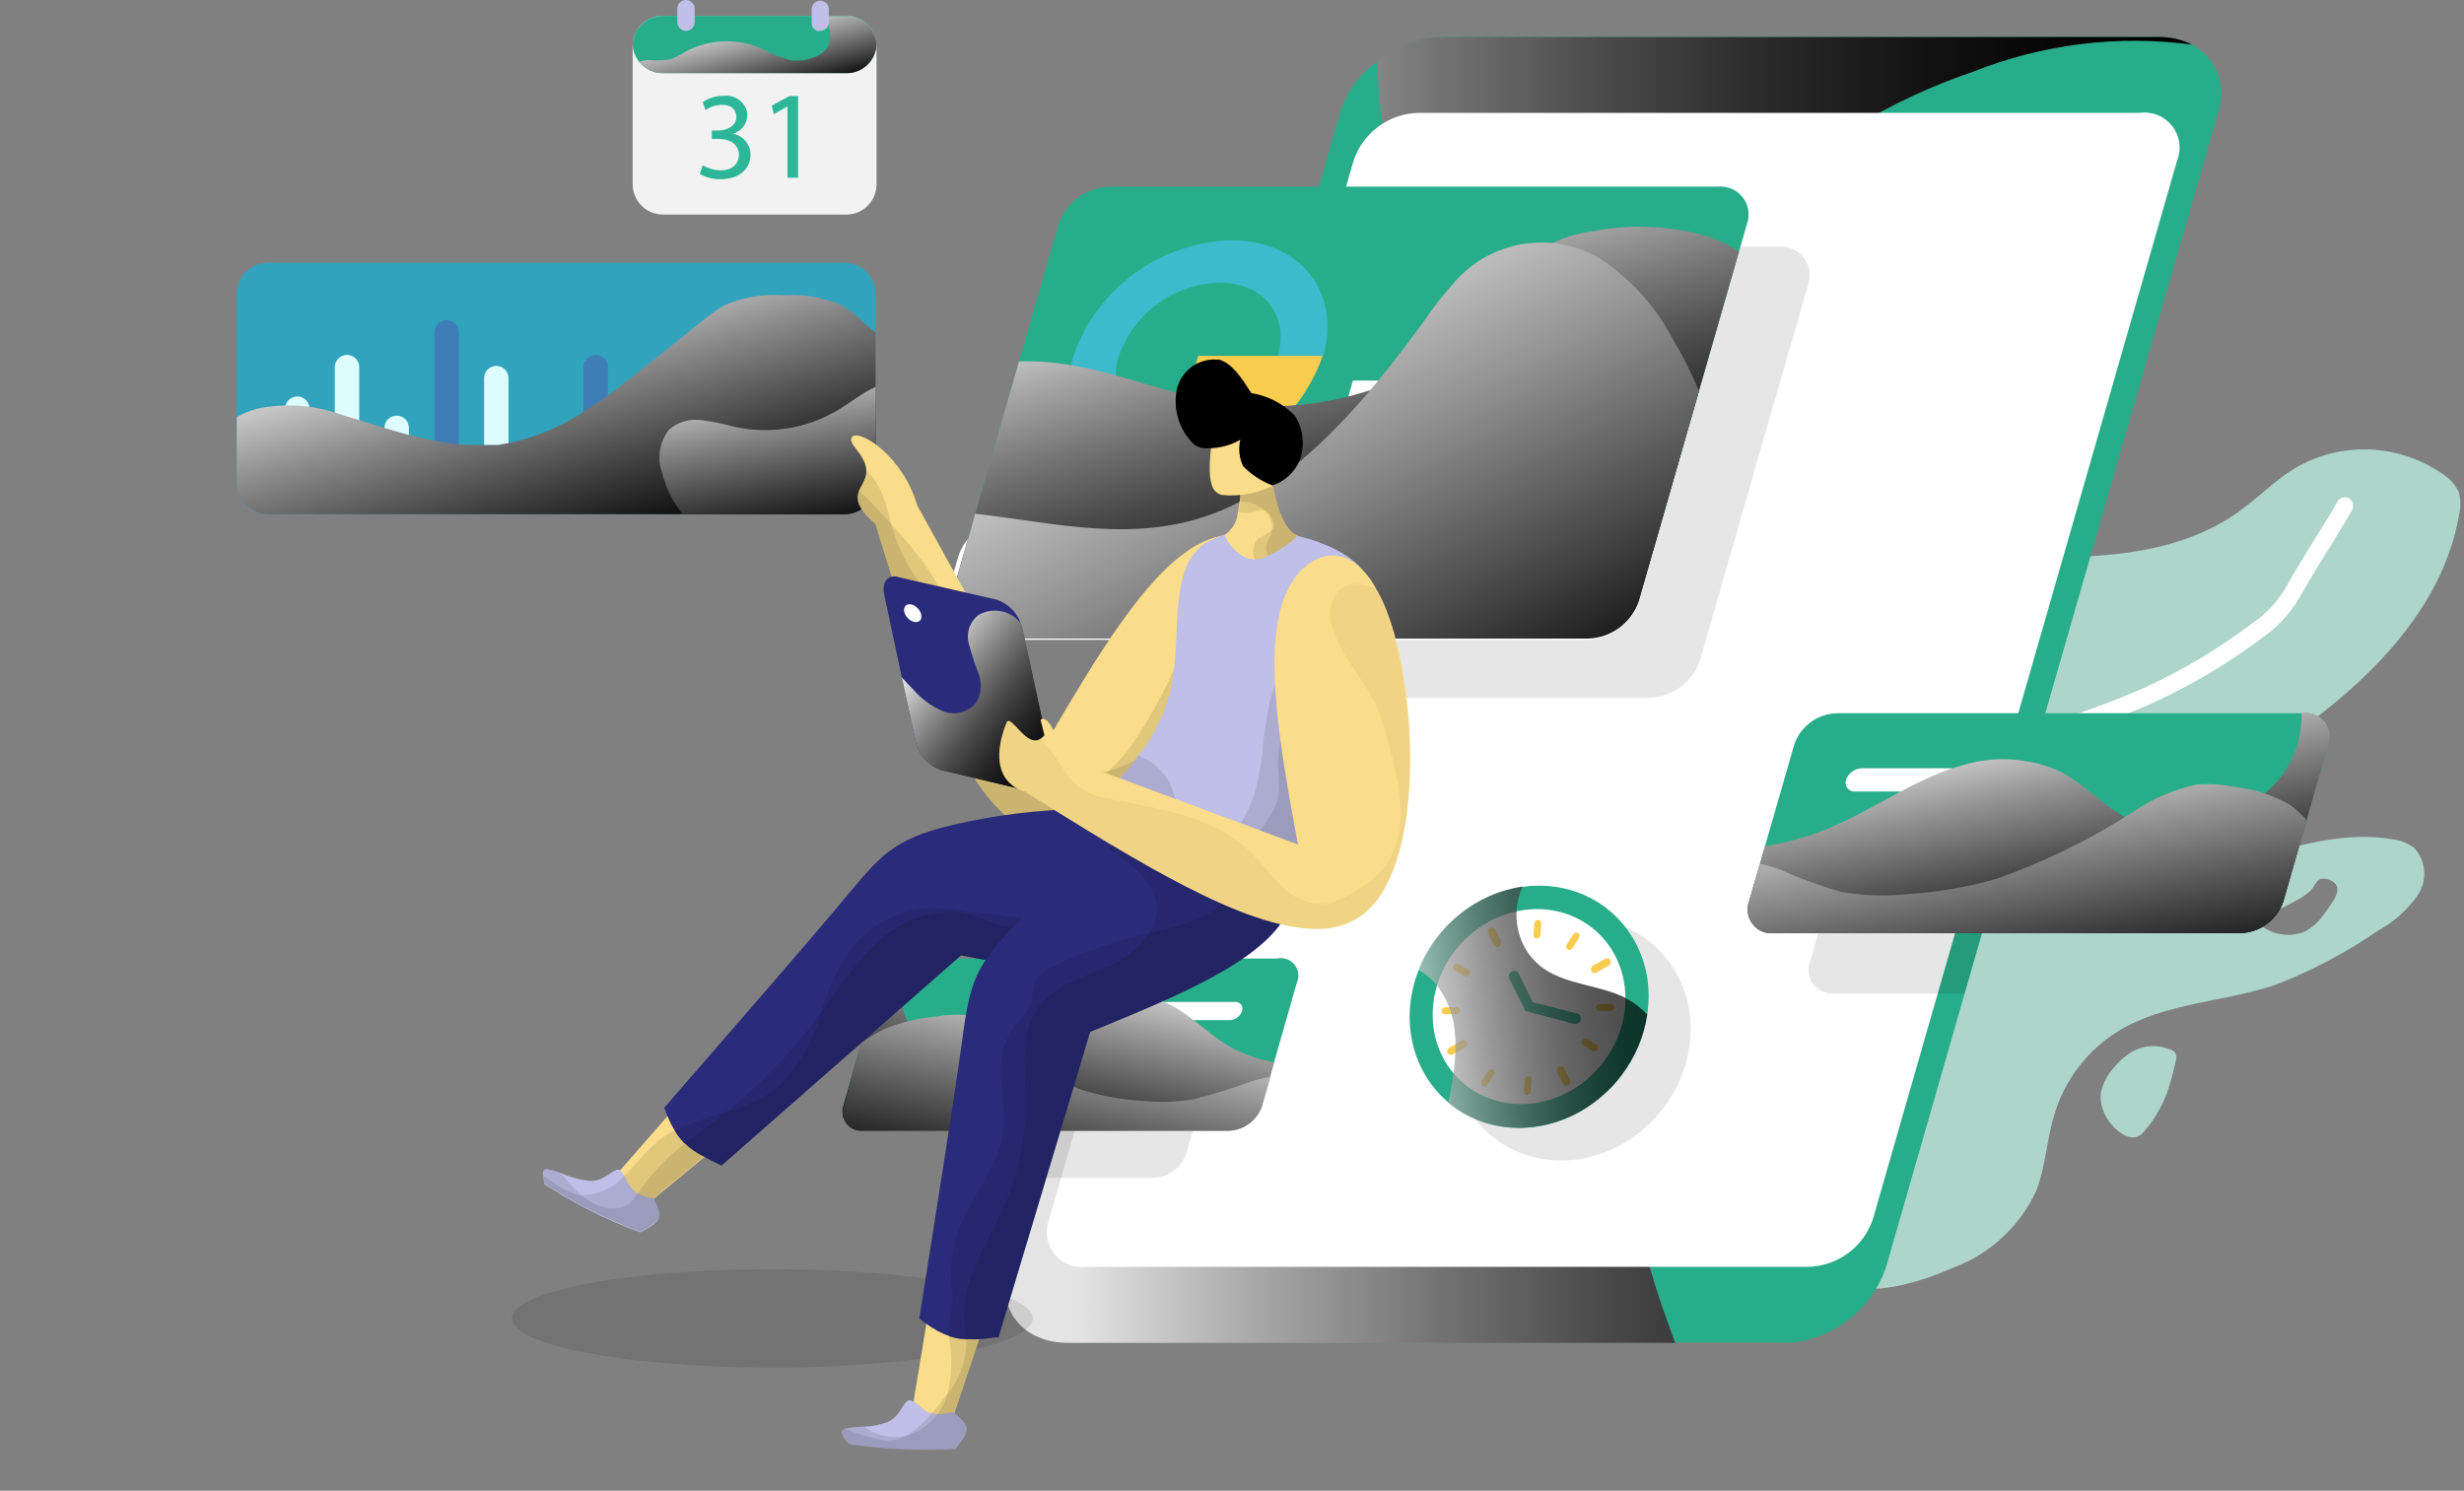 <svg width="666" height="403" viewBox="0 0 666 403" fill="none" xmlns="http://www.w3.org/2000/svg">
<rect x="0" y="0" width="666" height="403" fill="#808080" stroke="none"/>
<path d="M652.455 229.134C650.708 227.884 648.67 227.101 646.535 226.861C625.176 223.261 604.528 236.332 582.932 237.185C573.46 237.611 563.989 235.764 554.517 237.895C545.946 240.527 538.002 244.878 531.169 250.682C514.214 263.138 497.07 275.877 484.425 292.642C477.606 301.688 472.017 313.101 474.954 324.041C477.795 333.797 488.072 342.18 496.834 346.584C505.595 350.988 519.045 346.584 528.09 342.653C537.921 338.939 545.909 331.529 550.349 322.005C552.954 315.374 553.238 307.797 555.322 301.167C558.157 291.762 564.362 283.735 572.75 278.624C585.3 271.046 601.165 270.904 614.947 266.263C624.791 262.466 634.153 257.522 642.841 251.535C647.058 249.234 650.688 245.993 653.45 242.063C654.786 240.119 655.416 237.775 655.235 235.423C655.054 233.07 654.073 230.851 652.455 229.134ZM628.255 246.988C626.977 248.94 625.257 250.562 623.235 251.724C621.478 252.493 619.561 252.826 617.648 252.694C615.734 252.562 613.882 251.97 612.247 250.966C611.836 250.791 611.489 250.493 611.253 250.114C611.149 249.834 611.125 249.531 611.184 249.238C611.242 248.945 611.381 248.675 611.584 248.456C612.013 248.031 612.509 247.679 613.052 247.414L619.351 244.147C621.273 243.276 623.047 242.109 624.608 240.689C626.123 238.937 626.218 236.995 629.012 237.658C634.648 239.269 630.244 244.147 628.255 246.988Z" fill="#ADD5CA"/>
<path d="M505.311 336.449L526.859 296.668C538.225 275.735 549.828 254.424 566.736 237.706C583.643 220.988 604.907 209.764 623.945 195.604C642.983 181.443 660.554 162.737 664.626 139.389C665.148 137.338 665.148 135.189 664.626 133.137C663.631 130.949 661.975 129.127 659.891 127.928C654.115 123.98 647.339 121.751 640.348 121.5C633.356 121.248 626.437 122.984 620.393 126.507C614.947 129.822 610.448 134.463 605.286 138.205C588.568 150.234 566.451 151.181 545.85 150.376C525.249 149.571 503.938 147.487 484.615 154.78C466.612 162.164 451.961 175.922 443.46 193.425C435.078 210.858 430.909 230.016 431.289 249.356C430.853 271.565 436.033 293.524 446.349 313.196C453.128 325.637 462.612 336.4 474.102 344.69C478.174 347.579 487.694 355.109 493.045 354.73C498.397 354.351 502.28 341.99 505.311 336.449Z" fill="#ADD5CA"/>
<path d="M436.688 343.079C436.219 343.084 435.759 342.94 435.377 342.668C434.994 342.395 434.707 342.009 434.557 341.564C429.818 327.678 428.264 312.904 430.01 298.336C431.756 283.768 436.758 269.779 444.645 257.407C460.532 232.684 484.738 214.458 512.889 206.023C519.661 203.844 526.623 202.187 533.395 200.624L540.783 198.824C554.119 195.737 567.136 191.408 579.665 185.895C589.96 181.175 599.711 175.347 608.743 168.514C612.12 166.187 615.015 163.228 617.268 159.8C619.399 155.917 622.525 150.802 625.556 145.877C627.876 142.136 630.291 138.536 631.76 135.6C632.075 135.075 632.583 134.693 633.174 134.534C633.766 134.375 634.396 134.452 634.933 134.748C635.459 135.063 635.839 135.573 635.99 136.168C636.141 136.763 636.05 137.393 635.738 137.921C634.033 140.857 631.807 144.503 629.486 148.292C626.503 153.028 623.424 158.19 621.246 162.026C618.811 166.014 615.588 169.462 611.774 172.161C602.47 179.212 592.416 185.216 581.796 190.063C569.015 195.724 555.726 200.164 542.109 203.323L534.674 205.075C527.996 206.638 521.082 208.296 514.499 210.38C487.463 218.636 464.204 236.16 448.812 259.87C441.403 271.693 436.71 285.014 435.072 298.871C433.434 312.728 434.892 326.776 439.34 340.001C439.54 340.573 439.508 341.2 439.251 341.749C438.995 342.297 438.534 342.724 437.967 342.937C437.561 343.099 437.119 343.148 436.688 343.079V343.079Z" fill="white"/>
<path d="M586.721 292.263C587.242 290.511 587.668 288.759 588.047 287.006C588.332 286.275 588.332 285.464 588.047 284.733C587.714 284.277 587.252 283.931 586.721 283.739C585.059 283.02 583.252 282.698 581.444 282.797C579.636 282.895 577.876 283.412 576.302 284.307C574.498 285.378 572.895 286.756 571.566 288.38C569.74 290.314 568.465 292.701 567.872 295.294C567.629 297.291 567.974 299.316 568.866 301.119C570.524 304.671 575.639 309.786 579.143 306.329C582.758 302.314 585.356 297.49 586.721 292.263V292.263Z" fill="#ADD5CA"/>
<path d="M599.555 30.369L548.171 209.006L531.027 268.584L509.763 342.653C507.896 348.034 504.56 352.785 500.132 356.367C495.704 359.949 490.362 362.22 484.71 362.923C483.811 362.97 482.91 362.97 482.01 362.923H288.786C276.567 362.923 269.322 353.783 272.589 342.511L287.886 289.232L362.24 30.369C362.24 29.753 362.619 29.232 362.855 28.616C364.775 23.758 368.066 19.562 372.327 16.54C372.603 16.26 372.904 16.006 373.227 15.782V15.782C378.15 12.125 384.097 10.104 390.229 10.004H583.406C586.545 9.954 589.65 10.669 592.451 12.088C595.652 13.755 598.137 16.528 599.444 19.891C600.751 23.255 600.791 26.978 599.555 30.369V30.369Z" fill="#28AD8A"/>
<g style="mix-blend-mode:multiply">
<path d="M592.451 12.041C572.396 9.402 551.999 11.945 533.205 19.429C510.441 27.153 489.684 39.853 472.444 56.605C455.232 73.547 444.607 96.058 442.466 120.114C440.808 147.913 452.837 174.482 460.272 201.334C466.855 225.014 469.744 251.345 460.272 274.22C455.3 286.438 446.965 297.283 443.981 310.023C439.861 327.782 446.491 345.731 452.79 363.017H288.644C276.425 363.017 269.179 353.877 272.447 342.606L287.744 289.327C304.414 280.683 320.517 270.986 335.955 260.296C372.232 234.296 403.158 193.994 399.464 149.334C398.185 133.137 392.36 117.793 387.624 102.259C379.086 74.402 373.903 45.625 372.185 16.54C372.461 16.26 372.762 16.006 373.085 15.782C378.008 12.125 383.954 10.104 390.087 10.004H583.406C586.541 9.939 589.646 10.638 592.451 12.041Z" fill="url(#paint0_linear_32_177)" style="mix-blend-mode:overlay"/>
</g>
<path d="M488.593 342.464H293.711C292.074 342.693 290.404 342.49 288.869 341.874C287.334 341.259 285.987 340.252 284.963 338.954C283.938 337.656 283.27 336.112 283.027 334.476C282.784 332.84 282.973 331.169 283.576 329.629L365.886 43.345C367.138 39.667 369.491 36.463 372.626 34.167C375.76 31.871 379.525 30.595 383.409 30.511H578.338C579.976 30.281 581.646 30.484 583.181 31.1C584.715 31.716 586.062 32.723 587.087 34.021C588.112 35.319 588.779 36.862 589.023 38.498C589.266 40.134 589.076 41.805 588.473 43.345L506.211 329.629C504.953 333.322 502.586 336.537 499.433 338.834C496.28 341.131 492.494 342.399 488.593 342.464Z" fill="white"/>
<path opacity="0.1" d="M488.782 76.733L459.467 178.602C458.465 181.479 456.609 183.982 454.146 185.776C451.684 187.571 448.732 188.57 445.686 188.642H316.775L351.868 66.693H480.826C482.091 66.582 483.364 66.787 484.53 67.29C485.696 67.792 486.719 68.576 487.507 69.571C488.296 70.566 488.825 71.741 489.048 72.991C489.27 74.241 489.179 75.527 488.782 76.733V76.733Z" fill="black"/>
<path opacity="0.1" d="M548.17 209.006L531.027 268.584H495.934C494.859 268.701 493.773 268.544 492.775 268.127C491.778 267.711 490.903 267.048 490.231 266.201C489.559 265.355 489.113 264.352 488.935 263.286C488.756 262.22 488.85 261.126 489.209 260.106L501.475 217.483C502.31 215.058 503.872 212.947 505.947 211.439C508.023 209.931 510.512 209.098 513.078 209.054L548.17 209.006Z" fill="black"/>
<path d="M472.207 60.489L442.939 162.31C441.948 165.189 440.102 167.697 437.648 169.5C435.194 171.302 432.249 172.313 429.205 172.398H264.917C263.636 172.542 262.339 172.359 261.148 171.865C259.957 171.372 258.91 170.585 258.106 169.577C257.302 168.569 256.767 167.374 256.55 166.104C256.333 164.833 256.442 163.528 256.866 162.31L286.134 60.489C287.161 57.618 289.031 55.125 291.498 53.334C293.965 51.542 296.915 50.537 299.963 50.449H464.298C465.566 50.322 466.845 50.516 468.018 51.014C469.19 51.513 470.218 52.299 471.006 53.299C471.795 54.3 472.318 55.484 472.528 56.74C472.738 57.997 472.627 59.286 472.207 60.489Z" fill="#28AD8A"/>
<path d="M446.551 150.176L442.881 162.89C441.875 165.767 440.009 168.272 437.532 170.07C435.055 171.869 432.084 172.876 429.015 172.958H263.479C262.194 173.093 260.895 172.903 259.703 172.407C258.511 171.911 257.465 171.124 256.662 170.12C255.859 169.116 255.324 167.927 255.108 166.663C254.892 165.399 255.001 164.101 255.426 162.89L259.095 150.176C260.108 147.29 261.98 144.778 264.465 142.971C266.95 141.165 269.929 140.15 273.009 140.062H438.355C439.657 139.896 440.98 140.065 442.197 140.552C443.414 141.039 444.486 141.828 445.308 142.842C446.13 143.857 446.676 145.064 446.894 146.348C447.111 147.633 446.993 148.95 446.551 150.176Z" fill="white"/>
<path d="M293.711 154.259H277.609C277.262 154.294 276.912 154.241 276.591 154.105C276.269 153.969 275.987 153.754 275.77 153.481C275.554 153.207 275.409 152.884 275.349 152.54C275.29 152.196 275.318 151.843 275.431 151.513V151.513C275.695 150.725 276.196 150.037 276.866 149.546C277.536 149.054 278.341 148.781 279.172 148.766H295.274C295.621 148.731 295.972 148.784 296.293 148.92C296.615 149.056 296.897 149.271 297.113 149.544C297.33 149.818 297.475 150.141 297.534 150.485C297.594 150.829 297.566 151.182 297.453 151.513C297.183 152.297 296.68 152.98 296.012 153.471C295.343 153.962 294.541 154.237 293.711 154.259Z" fill="#28AD8A"/>
<path d="M370.764 165.815H274.152C273.804 165.85 273.454 165.796 273.133 165.66C272.811 165.524 272.529 165.31 272.313 165.036C272.096 164.763 271.951 164.439 271.892 164.095C271.832 163.752 271.861 163.398 271.973 163.068V163.068C272.257 162.284 272.77 161.602 273.446 161.113C274.121 160.623 274.928 160.347 275.762 160.321H372.232C372.579 160.287 372.93 160.34 373.251 160.476C373.572 160.612 373.854 160.827 374.071 161.1C374.288 161.373 374.433 161.697 374.492 162.041C374.551 162.385 374.523 162.738 374.411 163.068V163.068C374.152 163.841 373.665 164.518 373.014 165.008C372.363 165.499 371.578 165.78 370.764 165.815V165.815Z" fill="#28AD8A"/>
<path d="M332.735 64.941C323.299 65.238 314.174 68.389 306.565 73.977C298.956 79.566 293.219 87.33 290.112 96.245C285.14 113.531 296.269 127.596 314.928 127.596L318.196 116.183C315.678 116.431 313.137 116.042 310.808 115.053C308.479 114.064 306.436 112.505 304.866 110.52C303.296 108.536 302.25 106.188 301.824 103.694C301.397 101.2 301.604 98.638 302.426 96.245C304.42 90.568 308.091 85.63 312.954 82.087C317.817 78.543 323.642 76.56 329.657 76.401C341.497 76.401 348.6 85.257 345.333 96.245H357.693C362.477 78.864 351.395 64.941 332.735 64.941Z" fill="#3DBACC"/>
<path d="M357.504 96.197C354.397 105.112 348.66 112.876 341.051 118.465C333.442 124.053 324.317 127.204 314.881 127.502L323.879 96.197H357.504Z" fill="#F8CC4F"/>
<path d="M366.502 127.502H358.593L365.697 102.875H373.606L366.502 127.502Z" fill="white"/>
<path d="M384.735 127.502H376.874L382.841 106.664H390.75L384.735 127.502Z" fill="white"/>
<path d="M403.016 127.502H395.107L408.557 80.806H416.418L403.016 127.502Z" fill="white"/>
<path d="M421.249 127.502H413.34L423.475 92.267H431.384L421.249 127.502Z" fill="white"/>
<path d="M439.482 127.502H431.62L442.986 87.862H450.895L439.482 127.502Z" fill="white"/>
<path style="mix-blend-mode:overlay" d="M470.028 68.066L442.939 162.31C441.948 165.189 440.102 167.697 437.648 169.5C435.194 171.302 432.249 172.313 429.205 172.398H264.917C263.636 172.542 262.339 172.359 261.148 171.865C259.957 171.372 258.91 170.585 258.106 169.577C257.302 168.57 256.767 167.374 256.55 166.104C256.333 164.833 256.442 163.528 256.866 162.31L275.431 97.713C293.711 97.05 309.103 104.722 326.105 108.085C339.642 110.831 353.64 110.296 366.928 106.522C381.461 102.492 394.395 94.074 403.963 82.416C408.225 76.922 411.588 70.529 417.744 66.693C421.68 64.49 426.007 63.075 430.484 62.525C441.064 60.451 451.992 61.004 462.309 64.135C465.036 65.119 467.629 66.44 470.028 68.066Z" fill="url(#paint1_linear_32_177)"/>
<path style="mix-blend-mode:overlay" d="M459.23 105.716L442.939 162.547C441.948 165.426 440.102 167.934 437.648 169.737C435.194 171.539 432.249 172.55 429.205 172.635H264.917C263.636 172.779 262.339 172.595 261.148 172.102C259.957 171.609 258.91 170.821 258.106 169.814C257.302 168.806 256.767 167.611 256.55 166.34C256.333 165.07 256.442 163.764 256.866 162.547L263.591 138.868C285.518 141.378 307.066 147.156 329.088 138.394C351.11 129.633 369.107 108.605 385.256 86.299C387.723 82.697 390.429 79.264 393.354 76.022C398.04 70.749 404.377 67.222 411.328 66.017C418.279 64.813 425.433 66.003 431.62 69.392C440.413 74.939 447.559 82.739 452.316 91.982C454.951 96.387 457.262 100.977 459.23 105.716Z" fill="url(#paint2_linear_32_177)"/>
<path d="M629.344 201.192L617.078 243.815C616.242 246.222 614.694 248.318 612.638 249.824C610.582 251.33 608.117 252.174 605.57 252.245H479.453C478.384 252.359 477.304 252.201 476.312 251.787C475.32 251.373 474.449 250.715 473.779 249.875C473.108 249.034 472.66 248.038 472.477 246.979C472.293 245.92 472.38 244.832 472.728 243.815L484.994 201.192C485.846 198.752 487.432 196.637 489.535 195.135C491.638 193.634 494.155 192.822 496.739 192.81H622.903C623.947 192.738 624.993 192.925 625.946 193.355C626.9 193.785 627.733 194.444 628.371 195.274C629.008 196.104 629.431 197.078 629.601 198.111C629.77 199.143 629.682 200.202 629.344 201.192V201.192Z" fill="#28AD8A"/>
<path d="M525.154 213.979H501.475C501.075 214.016 500.672 213.952 500.303 213.793C499.934 213.635 499.61 213.387 499.361 213.072C499.111 212.757 498.945 212.385 498.876 211.989C498.806 211.593 498.837 211.187 498.965 210.806V210.806C499.287 209.913 499.87 209.137 500.639 208.58C501.407 208.023 502.326 207.709 503.275 207.68H526.954C527.348 207.643 527.745 207.705 528.109 207.861C528.473 208.017 528.792 208.261 529.037 208.572C529.282 208.883 529.445 209.25 529.511 209.641C529.578 210.031 529.545 210.431 529.417 210.806V210.806C529.105 211.7 528.532 212.481 527.773 213.047C527.013 213.612 526.101 213.937 525.154 213.979V213.979Z" fill="white"/>
<path d="M599.839 228.802H496.739C496.341 228.848 495.938 228.793 495.568 228.641C495.197 228.488 494.872 228.245 494.621 227.933C494.37 227.62 494.203 227.25 494.134 226.855C494.066 226.461 494.098 226.055 494.229 225.677V225.677C494.544 224.775 495.124 223.989 495.893 223.423C496.662 222.857 497.584 222.536 498.539 222.503H601.592C601.991 222.463 602.395 222.524 602.764 222.682C603.133 222.841 603.456 223.09 603.702 223.407C603.949 223.725 604.11 224.1 604.172 224.496C604.233 224.893 604.193 225.3 604.054 225.677V225.677C603.738 226.555 603.169 227.32 602.419 227.877C601.669 228.433 600.772 228.755 599.839 228.802Z" fill="white"/>
<path style="mix-blend-mode:overlay" d="M629.344 201.192L617.078 243.815C616.242 246.222 614.694 248.318 612.638 249.824C610.582 251.33 608.117 252.174 605.57 252.245H479.453C478.384 252.359 477.304 252.201 476.312 251.787C475.32 251.373 474.449 250.715 473.779 249.875C473.108 249.034 472.66 248.039 472.477 246.979C472.293 245.92 472.38 244.832 472.728 243.815L477.038 228.802C482.524 227.879 487.903 226.403 493.092 224.398C505.785 219.378 517.435 210.474 530.269 206.923C538.959 204.213 548.339 204.769 556.648 208.485C566.12 213.221 572.229 223.167 584.069 223.83C590.006 223.828 595.878 222.586 601.308 220.183C604.824 218.942 608.166 217.255 611.253 215.163C614.41 212.797 617.012 209.769 618.877 206.293C620.742 202.816 621.825 198.974 622.051 195.035C622.098 194.278 622.098 193.519 622.051 192.762H622.761C623.822 192.662 624.891 192.83 625.87 193.251C626.849 193.673 627.706 194.334 628.362 195.174C629.017 196.014 629.451 197.006 629.623 198.057C629.795 199.109 629.699 200.187 629.344 201.192V201.192Z" fill="url(#paint3_linear_32_177)"/>
<path style="mix-blend-mode:overlay" d="M623.519 221.699L617.173 243.815C616.337 246.222 614.789 248.318 612.733 249.824C610.677 251.33 608.212 252.174 605.665 252.245H479.453C478.384 252.359 477.304 252.201 476.312 251.787C475.32 251.373 474.449 250.715 473.779 249.875C473.108 249.034 472.66 248.039 472.477 246.979C472.293 245.92 472.38 244.832 472.728 243.815L475.712 233.538C477.714 233.94 479.678 234.51 481.584 235.243C486.829 237.601 492.243 239.564 497.781 241.116C503.724 242.141 509.781 242.332 515.777 241.684C523.792 241.167 531.73 239.802 539.457 237.611C552.439 233.076 564.839 227.019 576.397 219.567C581.656 215.948 587.579 213.405 593.825 212.085C596.993 211.807 600.185 211.998 603.297 212.653C608.687 213.136 613.916 214.749 618.641 217.389C620.439 218.619 622.077 220.066 623.519 221.699V221.699Z" fill="url(#paint4_linear_32_177)"/>
<path opacity="0.1" d="M292.528 271.852L279.125 318.405H311.613C313.612 318.362 315.55 317.708 317.167 316.531C318.784 315.354 320.002 313.711 320.659 311.822L330.131 278.671C330.409 277.877 330.48 277.024 330.339 276.194C330.198 275.364 329.848 274.584 329.322 273.926C328.797 273.268 328.113 272.754 327.335 272.433C326.557 272.112 325.71 271.993 324.874 272.088L292.528 271.852Z" fill="black"/>
<path d="M237.449 265.742L227.977 298.893C227.702 299.69 227.633 300.544 227.775 301.375C227.917 302.206 228.266 302.988 228.789 303.649C229.313 304.309 229.995 304.827 230.772 305.155C231.549 305.483 232.395 305.61 233.234 305.524H331.93C333.94 305.473 335.886 304.811 337.51 303.627C339.135 302.442 340.36 300.791 341.023 298.893L350.495 265.742C350.868 264.942 351.011 264.053 350.906 263.176C350.801 262.299 350.453 261.469 349.902 260.78C349.35 260.09 348.617 259.568 347.784 259.274C346.951 258.979 346.053 258.923 345.19 259.112H246.447C244.45 259.169 242.519 259.834 240.911 261.019C239.302 262.204 238.095 263.852 237.449 265.742V265.742Z" fill="#28AD8A"/>
<path d="M313.46 275.782H332.12C332.903 275.807 333.674 275.582 334.321 275.139C334.969 274.696 335.458 274.059 335.719 273.32V273.32C335.825 273.025 335.855 272.707 335.805 272.397C335.755 272.087 335.626 271.796 335.432 271.549C335.238 271.303 334.984 271.11 334.694 270.989C334.405 270.868 334.089 270.822 333.777 270.857H314.881C314.138 270.881 313.419 271.129 312.819 271.569C312.219 272.008 311.766 272.618 311.519 273.32C311.425 273.615 311.405 273.928 311.46 274.232C311.516 274.537 311.645 274.823 311.837 275.066C312.028 275.309 312.276 275.501 312.559 275.626C312.842 275.751 313.152 275.805 313.46 275.782Z" fill="white"/>
<path d="M248.152 287.527H328.662C329.409 287.494 330.129 287.243 330.735 286.805C331.341 286.368 331.806 285.763 332.072 285.065V285.065C332.178 284.763 332.206 284.439 332.153 284.124C332.1 283.809 331.968 283.512 331.769 283.262C331.571 283.011 331.312 282.815 331.017 282.691C330.722 282.568 330.401 282.521 330.083 282.555H249.573C248.824 282.583 248.101 282.838 247.501 283.286C246.9 283.734 246.45 284.355 246.211 285.065V285.065C246.104 285.36 246.074 285.677 246.125 285.987C246.175 286.297 246.303 286.589 246.497 286.835C246.692 287.082 246.946 287.275 247.235 287.396C247.525 287.517 247.84 287.562 248.152 287.527V287.527Z" fill="white"/>
<path style="mix-blend-mode:overlay" d="M237.449 265.742L227.977 298.893C227.702 299.691 227.633 300.544 227.775 301.375C227.917 302.206 228.266 302.988 228.789 303.649C229.313 304.309 229.995 304.827 230.772 305.155C231.549 305.483 232.395 305.61 233.234 305.524H331.93C333.94 305.473 335.886 304.811 337.51 303.627C339.135 302.442 340.36 300.791 341.023 298.893L344.385 287.196C340.727 286.518 337.175 285.355 333.824 283.739C326.152 279.808 321.037 272.846 312.607 270.052C305.571 268.02 298.052 268.454 291.296 271.283C281.824 274.977 272.352 282.744 262.881 283.265C258.751 283.396 254.662 282.414 251.041 280.424C248.953 279.515 247.081 278.176 245.547 276.493C244.163 274.072 243.483 271.313 243.584 268.527C243.684 265.74 244.561 263.037 246.116 260.722C246.447 260.107 246.779 259.538 247.157 258.97H246.589C244.551 259.008 242.575 259.681 240.936 260.895C239.298 262.109 238.079 263.803 237.449 265.742Z" fill="url(#paint5_linear_32_177)"/>
<path style="mix-blend-mode:overlay" d="M232.808 281.797L228.072 299.083C227.797 299.88 227.728 300.733 227.869 301.564C228.011 302.395 228.36 303.177 228.884 303.838C229.408 304.499 230.09 305.017 230.867 305.344C231.643 305.672 232.49 305.799 233.329 305.713H332.025C334.034 305.662 335.981 305 337.605 303.816C339.229 302.632 340.455 300.981 341.118 299.083L343.438 291.032C341.613 291.383 339.81 291.842 338.039 292.405C333.011 294.251 327.889 295.832 322.695 297.141C318.001 297.932 313.221 298.075 308.487 297.567C302.785 297.243 297.149 296.176 291.722 294.394C283.926 291.07 276.861 286.242 270.932 280.187C268.187 277.235 264.598 275.201 260.655 274.362C258.056 274.17 255.444 274.329 252.888 274.835C247.992 275.218 243.193 276.402 238.68 278.34C236.653 279.369 234.692 280.524 232.808 281.797V281.797Z" fill="url(#paint6_linear_32_177)"/>
<path d="M236.67 79.59V130.465C236.677 131.588 236.462 132.701 236.035 133.74C235.609 134.779 234.981 135.722 234.187 136.516C233.393 137.31 232.449 137.939 231.41 138.365C230.371 138.791 229.258 139.007 228.136 139H72.48C71.361 139 70.254 138.779 69.222 138.349C68.189 137.92 67.252 137.29 66.464 136.497C65.676 135.704 65.053 134.762 64.63 133.727C64.207 132.692 63.993 131.584 64 130.465V79.534C63.993 78.416 64.207 77.308 64.63 76.273C65.053 75.237 65.676 74.296 66.464 73.503C67.252 72.71 68.189 72.08 69.222 71.651C70.254 71.221 71.361 71 72.48 71H228.136C229.263 70.993 230.381 71.21 231.423 71.64C232.465 72.07 233.412 72.703 234.206 73.503C235.001 74.303 235.628 75.253 236.051 76.298C236.474 77.343 236.685 78.462 236.67 79.59Z" fill="#31A3BC"/>
<path d="M83.657 110.478C83.657 108.654 82.178 107.175 80.354 107.175C78.529 107.175 77.05 108.654 77.05 110.478V125.51C77.05 127.335 78.529 128.814 80.354 128.814C82.178 128.814 83.657 127.335 83.657 125.51V110.478Z" fill="#DEFDFF"/>
<path d="M97.092 99.246C97.092 97.421 95.613 95.943 93.788 95.943C91.963 95.943 90.484 97.421 90.484 99.246V125.51C90.484 127.335 91.963 128.814 93.788 128.814C95.613 128.814 97.092 127.335 97.092 125.51V99.246Z" fill="#DEFDFF"/>
<path d="M110.526 115.654C110.526 113.83 109.047 112.35 107.223 112.35C105.398 112.35 103.919 113.83 103.919 115.654V125.51C103.919 127.335 105.398 128.814 107.223 128.814C109.047 128.814 110.526 127.335 110.526 125.51V115.654Z" fill="#DEFDFF"/>
<path d="M124.017 89.886C124.017 88.061 122.538 86.582 120.713 86.582C118.889 86.582 117.41 88.061 117.41 89.886V125.51C117.41 127.335 118.889 128.814 120.713 128.814C122.538 128.814 124.017 127.335 124.017 125.51V89.886Z" fill="#3F7DB7"/>
<path d="M137.451 102.219C137.451 100.395 135.972 98.916 134.148 98.916C132.323 98.916 130.844 100.395 130.844 102.219V125.51C130.844 127.335 132.323 128.814 134.148 128.814C135.972 128.814 137.451 127.335 137.451 125.51V102.219Z" fill="#DEFDFF"/>
<path d="M150.886 121.27C150.886 119.446 149.407 117.967 147.582 117.967C145.758 117.967 144.279 119.446 144.279 121.27V125.51C144.279 127.335 145.758 128.814 147.582 128.814C149.407 128.814 150.886 127.335 150.886 125.51V121.27Z" fill="#DEFDFF"/>
<path d="M164.32 99.246C164.32 97.421 162.841 95.943 161.017 95.943C159.192 95.943 157.713 97.421 157.713 99.246V125.51C157.713 127.335 159.192 128.814 161.017 128.814C162.841 128.814 164.32 127.335 164.32 125.51V99.246Z" fill="#3F7DB7"/>
<path d="M177.755 110.478C177.755 108.654 176.276 107.175 174.451 107.175C172.627 107.175 171.148 108.654 171.148 110.478V125.51C171.148 127.335 172.627 128.814 174.451 128.814C176.276 128.814 177.755 127.335 177.755 125.51V110.478Z" fill="#DEFDFF"/>
<path d="M191.189 95.612C191.189 93.788 189.71 92.309 187.886 92.309C186.061 92.309 184.582 93.788 184.582 95.612V125.51C184.582 127.335 186.061 128.814 187.886 128.814C189.71 128.814 191.189 127.335 191.189 125.51V95.612Z" fill="#DEFDFF"/>
<path d="M204.624 95.612C204.624 93.788 203.145 92.309 201.32 92.309C199.495 92.309 198.016 93.788 198.016 95.612V125.51C198.016 127.335 199.495 128.814 201.32 128.814C203.145 128.814 204.624 127.335 204.624 125.51V95.612Z" fill="#3F7DB7"/>
<path d="M218.058 86.582C218.058 84.758 216.579 83.279 214.755 83.279C212.93 83.279 211.451 84.758 211.451 86.582V125.51C211.451 127.335 212.93 128.814 214.755 128.814C216.579 128.814 218.058 127.335 218.058 125.51V86.582Z" fill="#DEFDFF"/>
<path style="mix-blend-mode:overlay" d="M236.67 89.941V130.465C236.677 131.588 236.462 132.701 236.035 133.74C235.609 134.779 234.981 135.723 234.187 136.516C233.393 137.31 232.449 137.939 231.41 138.365C230.371 138.791 229.258 139.007 228.136 139H72.48C71.361 139 70.254 138.779 69.222 138.349C68.189 137.92 67.252 137.29 66.464 136.497C65.676 135.704 65.053 134.762 64.63 133.727C64.207 132.692 63.993 131.584 64 130.465V112.736C65.727 111.741 67.579 110.982 69.506 110.479C77.186 108.873 85.163 109.464 92.522 112.185C105.075 115.874 117.849 120.885 131.064 120.279H134.588L137.726 119.729C144.965 118.18 151.842 115.265 157.988 111.139C160.191 109.763 162.448 108.276 164.596 106.679C168.065 104.147 171.423 101.449 174.782 98.806L190.584 86.142C192.297 84.722 194.14 83.468 196.09 82.398C201.098 80.296 206.532 79.409 211.948 79.81C217.264 79.469 222.585 80.394 227.475 82.508C229.458 83.697 231.304 85.1 232.981 86.692C233.972 87.739 235.293 88.895 236.67 89.941Z" fill="url(#paint7_linear_32_177)"/>
<path style="mix-blend-mode:overlay" d="M236.67 104.587V130.465C236.678 131.588 236.462 132.701 236.036 133.74C235.609 134.779 234.981 135.723 234.187 136.516C233.393 137.31 232.449 137.939 231.411 138.365C230.372 138.791 229.259 139.007 228.136 139H184.528C181.913 135.774 180.034 132.015 179.022 127.988C178.284 126.024 178.063 123.904 178.381 121.831C178.7 119.758 179.546 117.801 180.839 116.15C182.022 115.125 183.41 114.364 184.91 113.918C186.41 113.472 187.988 113.35 189.539 113.562C192.64 113.989 195.712 114.615 198.734 115.434C208.145 117.436 217.966 115.845 226.264 110.974C229.457 109.157 232.706 106.404 236.67 104.587Z" fill="url(#paint8_linear_32_177)"/>
<path opacity="0.1" d="M208.75 369.695C247.617 369.695 279.125 363.737 279.125 356.387C279.125 349.037 247.617 343.079 208.75 343.079C169.883 343.079 138.374 349.037 138.374 356.387C138.374 363.737 169.883 369.695 208.75 369.695Z" fill="black"/>
<path d="M344.859 157.385C344.688 161.002 343.937 164.568 342.633 167.946C342.207 169.083 341.781 170.267 341.212 171.498C331.741 193.709 303.799 227.618 283.624 225.961C279.252 225.478 275.151 223.602 271.926 220.609C257.198 208.012 246.874 174.813 236.597 141.662L239.675 140.336L240.527 139.957L247.915 136.642L283.103 200.197C296.127 177.986 309.293 155.775 322.837 147.724C329.846 143.651 337.045 143.272 341.165 146.871C342.555 148.217 343.612 149.867 344.253 151.692C344.895 153.517 345.102 155.466 344.859 157.385V157.385Z" fill="#FADD8A"/>
<path d="M247.915 136.594C247.915 136.594 246.542 144.361 241.759 144.267C239.797 143.993 237.982 143.077 236.597 141.662C227.551 133.706 234.087 132.19 234.181 127.454C234.181 122.718 228.546 119.829 230.44 117.982C232.334 116.135 243.937 123.05 247.915 136.594Z" fill="#FADD8A"/>
<path opacity="0.1" d="M344.859 157.385C344.688 161.002 343.937 164.568 342.633 167.946C342.207 169.083 341.781 170.267 341.212 171.498C331.741 193.709 303.799 227.618 283.624 225.961C279.252 225.478 275.151 223.602 271.926 220.609C257.198 208.012 246.874 174.813 236.597 141.662C231.624 137.258 231.387 134.795 232.192 132.664C232.997 130.533 234.134 129.396 234.181 127.265C235.521 128.486 236.642 129.928 237.497 131.527C238.815 134.283 239.831 137.172 240.527 140.146V140.146C240.527 140.762 240.812 141.33 240.954 141.946C241.172 142.798 241.441 143.636 241.759 144.456C241.809 144.783 241.905 145.102 242.043 145.403C245.358 154.875 252.651 162.784 258.382 171.261C260.799 174.693 262.772 178.416 264.254 182.343C266.291 187.932 266.906 193.899 268.659 199.582C269.88 203.935 272.252 207.877 275.526 210.995C276.575 211.935 277.756 212.716 279.03 213.316C281.832 214.4 284.857 214.777 287.839 214.414C290.821 214.05 293.668 212.958 296.127 211.232C297.438 210.376 298.674 209.409 299.821 208.343C303.03 205.285 305.817 201.813 308.109 198.019C312.472 191.217 316.183 184.018 319.191 176.518C320.32 173.259 321.915 170.18 323.927 167.378C325.513 165.625 327.275 164.038 329.183 162.642C332.015 160.203 335.344 158.409 338.939 157.385C340.869 156.802 342.929 156.802 344.859 157.385Z" fill="black"/>
<path opacity="0.1" d="M341.212 171.498C331.741 193.709 303.799 227.618 283.624 225.961C279.252 225.478 275.151 223.602 271.926 220.609C257.198 208.012 246.874 174.813 236.597 141.662C231.624 137.257 231.387 134.795 232.192 132.664C233.62 133.933 234.979 135.277 236.265 136.689L239.675 140.336C240.15 140.763 240.578 141.24 240.954 141.757C248.91 150.376 256.298 159.942 258.382 171.072C258.679 172.634 258.854 174.218 258.903 175.808C258.903 179.123 258.903 182.438 258.903 185.658C259.177 188.003 259.669 190.318 260.371 192.573C261.905 198.294 264.615 203.633 268.327 208.249C269.107 209.226 270.094 210.018 271.216 210.569C272.555 211.028 273.984 211.158 275.384 210.948H275.762L286.276 210.143C290.788 209.907 295.271 209.289 299.679 208.296C301.388 207.892 303.054 207.321 304.651 206.591C310.988 203.784 316.053 198.72 318.859 192.383C321.937 185.327 322.6 176.234 329.231 172.303C331.048 171.302 333.062 170.711 335.132 170.572C337.202 170.433 339.278 170.749 341.212 171.498V171.498Z" fill="black"/>
<path d="M194.494 309.455L190.279 312.864L176.782 323.994L170.531 329.156L167.689 326.456L162.859 321.768L167.689 316.274L180.381 301.782L185.733 295.626L191.274 304.34L194.494 309.455Z" fill="#FADD8A"/>
<path d="M178.014 329.393C177.772 329.948 177.398 330.436 176.924 330.813C175.71 331.714 174.409 332.491 173.041 333.134C163.931 329.81 155.238 325.439 147.135 320.11C146.804 318.453 146.378 316.748 147.135 316.132C147.337 316.045 147.555 316 147.775 316C147.995 316 148.212 316.045 148.414 316.132C149.405 316.313 150.373 316.599 151.303 316.985C153.942 318.184 156.756 318.952 159.638 319.258C163.38 319.258 165.606 316.085 167.074 316.179C167.329 316.2 167.567 316.319 167.737 316.511C168.779 317.363 169.536 319.873 170.768 321.247C171.215 321.849 171.8 322.336 172.473 322.668C173.822 323.347 175.281 323.78 176.782 323.946V323.946C177.682 325.935 178.629 327.83 178.014 329.393Z" fill="#BFBFE7"/>
<path d="M322.174 259.112C315.916 262.36 308.895 263.849 301.857 263.422C287.71 262.804 273.633 261.078 259.755 258.26L195.015 315.09C193.405 314.285 191.748 313.527 190.279 312.675C188.333 311.766 186.555 310.533 185.023 309.028C185.023 309.028 184.738 309.028 184.691 308.744C183.763 307.827 182.98 306.773 182.37 305.619C181.586 304.34 180.92 302.993 180.382 301.593C180.097 300.835 179.766 300.172 179.529 299.462C198.046 278.15 216.611 256.839 227.314 244.052C238.017 231.265 241.001 226.955 257.434 223.025C268.879 220.33 280.582 218.885 292.338 218.715H293.096C295.985 218.715 298.873 218.715 301.62 219.094C307.725 219.39 313.712 220.887 319.238 223.498C322.519 225.038 325.337 227.417 327.405 230.394C329.473 233.372 330.719 236.842 331.017 240.455C331.315 244.068 330.654 247.695 329.101 250.971C327.549 254.247 325.159 257.055 322.174 259.112Z" fill="#2A2B7A"/>
<path opacity="0.1" d="M322.174 259.112C315.916 262.36 308.895 263.849 301.857 263.422C287.71 262.804 273.633 261.078 259.755 258.26L195.016 315.09C193.405 314.285 191.748 313.527 190.28 312.675L176.782 323.804C177.682 325.746 178.63 327.64 178.014 329.203C177.773 329.759 177.399 330.247 176.925 330.624C175.71 331.525 174.409 332.302 173.041 332.945C163.931 329.62 155.238 325.25 147.136 319.921C146.953 319.203 146.81 318.476 146.71 317.742C146.71 316.937 146.71 316.227 147.088 315.943C147.29 315.855 147.508 315.81 147.728 315.81C147.948 315.81 148.165 315.855 148.367 315.943C149.358 316.124 150.326 316.409 151.256 316.795C152.535 318.216 153.766 319.684 154.997 321.01C155.785 321.898 156.658 322.707 157.602 323.425C158.956 324.645 160.561 325.553 162.304 326.085C164.047 326.617 165.885 326.76 167.689 326.504C168.509 326.287 169.28 325.918 169.963 325.415C170.871 324.658 171.654 323.763 172.283 322.762C172.662 322.289 172.946 321.721 173.325 321.247C176.554 316.723 180.45 312.715 184.881 309.36C186.87 307.702 188.954 306.092 191.132 304.624C193.311 303.156 193.974 302.445 195.394 301.261C195.752 301.063 196.086 300.825 196.389 300.551C205.694 293.151 213.961 284.534 220.968 274.93C221.252 274.646 221.395 274.314 221.679 274.03C229.398 263.422 236.881 251.156 249.384 247.604C252.107 246.894 254.905 246.513 257.719 246.467C261.885 246.547 266.044 246.864 270.174 247.414C277.093 248.729 284.232 248.256 290.917 246.041C294.203 244.85 296.982 242.57 298.791 239.58C300.601 236.59 301.332 233.071 300.863 229.607C299.398 225.162 296.301 221.438 292.196 219.189H293.096C295.985 219.189 298.874 219.189 301.62 219.567C307.725 219.864 313.712 221.36 319.238 223.972C322.415 225.547 325.132 227.916 327.126 230.849C329.119 233.782 330.322 237.18 330.617 240.714C330.913 244.248 330.29 247.798 328.811 251.021C327.332 254.245 325.046 257.031 322.174 259.112V259.112Z" fill="black"/>
<path opacity="0.1" d="M322.174 259.112C315.916 262.36 308.895 263.849 301.857 263.422C287.71 262.803 273.633 261.077 259.755 258.26L195.016 315.09C193.405 314.285 191.748 313.527 190.28 312.675L176.782 323.804C177.682 325.746 178.63 327.64 178.014 329.203C177.773 329.759 177.399 330.247 176.925 330.624C175.71 331.525 174.409 332.302 173.041 332.945C163.931 329.62 155.238 325.25 147.136 319.921C146.953 319.203 146.81 318.476 146.71 317.742C149.543 320.035 152.746 321.829 156.181 323.047C156.638 323.095 157.098 323.095 157.555 323.047C159.574 323.029 161.569 322.599 163.417 321.785C165.266 320.971 166.929 319.789 168.305 318.311C171.62 315.232 174.225 311.444 177.777 308.555C179.248 307.385 180.835 306.37 182.513 305.524C186.764 303.587 191.168 302.003 195.679 300.788C201.077 299.42 206.149 296.989 210.597 293.637C216.075 288.052 219.994 281.128 221.963 273.556C223.749 267.322 226.566 261.432 230.298 256.128C233.599 252.129 237.905 249.082 242.775 247.301C247.645 245.52 252.901 245.068 258.003 245.994C258.982 246.179 259.948 246.433 260.892 246.751C264.349 247.841 267.522 249.593 271.074 250.351C278.124 251.411 285.329 250.235 291.675 246.988C295.643 245.634 299.197 243.286 301.999 240.168C303.997 237.096 305.06 233.509 305.06 229.844C305.06 226.179 303.997 222.593 301.999 219.52C301.916 219.359 301.804 219.214 301.668 219.094C307.773 219.39 313.759 220.887 319.285 223.498C322.564 225.043 325.377 227.425 327.441 230.405C329.505 233.385 330.746 236.856 331.039 240.469C331.332 244.081 330.667 247.708 329.11 250.981C327.554 254.254 325.161 257.059 322.174 259.112V259.112Z" fill="black"/>
<path d="M266.385 356.861L264.68 362.023L258.003 381.961L256.535 386.223L250.804 385.087L249.336 384.755L246.068 384.092L246.968 378.646L250.378 357.903L251.657 349.804L257.766 352.693L260.75 354.161L266.385 356.861Z" fill="#FADD8A"/>
<path d="M261.318 386.318C261.318 387.881 259.755 389.823 258.24 391.717C248.588 392.246 238.908 391.786 229.351 390.344C227.977 388.639 226.651 386.934 228.356 386.176H228.735C230.296 385.865 231.88 385.691 233.471 385.655V385.655C235.721 385.596 237.945 385.164 240.054 384.376C243.416 382.766 244.127 379.025 245.547 378.551H245.926C246.212 378.553 246.491 378.635 246.731 378.788C247.963 379.309 249.478 381.109 251.088 381.914H251.704C252.223 382.157 252.788 382.286 253.362 382.293H253.835C255.119 382.25 256.393 382.043 257.624 381.677V381.677C259.566 383.287 261.223 384.708 261.318 386.318Z" fill="#BFBFE7"/>
<path d="M348.032 246.609C341.592 259.775 318.149 269.342 294.659 278.955L269.89 361.502C268.185 361.502 266.386 361.975 264.681 362.023C263.908 362.068 263.133 362.068 262.36 362.023H261.318C260.135 362.053 258.955 361.91 257.814 361.597L256.819 361.312C254.514 360.483 252.344 359.318 250.378 357.855C249.763 357.382 249.099 356.955 248.484 356.435C252.888 328.54 257.34 300.693 259.661 284.117C261.981 267.542 262.218 262.427 274.105 250.351C281.898 242.473 290.502 235.44 299.774 229.371C306.744 224.385 314.581 220.739 322.885 218.62C324.112 218.319 325.364 218.129 326.626 218.052H328.331C331.797 217.895 335.245 218.623 338.353 220.166C341.46 221.709 344.124 224.017 346.094 226.872C348.064 229.728 349.275 233.037 349.614 236.49C349.953 239.943 349.409 243.425 348.032 246.609V246.609Z" fill="#2A2B7A"/>
<path opacity="0.1" d="M348.032 246.609C341.591 259.775 318.149 269.342 294.659 278.955L269.89 361.502C268.185 361.502 266.385 361.975 264.68 362.023L258.003 381.961C259.566 383.287 261.223 384.708 261.318 386.318C261.413 387.928 259.755 389.823 258.24 391.717C248.588 392.246 238.908 391.786 229.351 390.344C227.977 388.639 226.651 386.934 228.356 386.176C232.108 387.793 236.057 388.908 240.101 389.491C241.886 389.428 243.627 388.924 245.169 388.023V388.023C246.695 387.142 248.084 386.041 249.289 384.755C250.206 383.887 251.075 382.97 251.894 382.008C252.329 381.557 252.74 381.083 253.125 380.588C254.214 379.261 255.303 377.841 256.393 376.42C259.128 372.986 260.777 368.814 261.129 364.438C261.176 363.665 261.176 362.89 261.129 362.118C261.129 360.413 260.702 358.613 260.56 356.908C260.513 356.009 260.513 355.108 260.56 354.209C260.987 344.737 267.143 335.739 271.169 326.598C275.311 317.323 277.364 307.251 277.183 297.094C277.183 288.901 275.573 279.855 280.214 273.035C284.855 266.216 292.291 264.464 299.158 261.385C304.019 259.417 308.166 256.013 311.045 251.629C312.281 249.684 312.862 247.393 312.702 245.094C312.276 238.653 306.498 234.106 301.242 230.507C300.721 230.176 300.2 229.797 299.584 229.465C306.554 224.48 314.391 220.834 322.695 218.715C323.923 218.414 325.175 218.223 326.437 218.147H328.141C331.611 217.964 335.069 218.668 338.191 220.192C341.313 221.716 343.995 224.01 345.986 226.858C347.976 229.706 349.208 233.013 349.566 236.469C349.924 239.924 349.396 243.414 348.032 246.609V246.609Z" fill="black"/>
<path opacity="0.1" d="M348.032 246.609C341.591 259.775 318.149 269.342 294.659 278.955L269.89 361.502C268.185 361.502 266.385 361.976 264.68 362.023L258.003 381.961C259.566 383.287 261.223 384.708 261.318 386.318C261.413 387.928 259.755 389.823 258.24 391.717C248.588 392.246 238.908 391.786 229.351 390.344C227.977 388.639 226.651 386.934 228.356 386.176H228.735C230.296 385.865 231.88 385.691 233.471 385.655V385.655C233.796 385.909 234.145 386.131 234.513 386.318C236.042 387.296 237.752 387.959 239.541 388.268C241.33 388.578 243.163 388.526 244.932 388.118V388.118C246.999 387.591 248.914 386.585 250.52 385.181C251.366 384.52 252.158 383.791 252.888 383.003L253.314 382.482C254.653 380.704 255.619 378.674 256.156 376.515C257.318 371.59 257.447 366.479 256.535 361.502C256.375 358.581 256.695 355.653 257.482 352.835C257.624 351.719 257.624 350.589 257.482 349.473C256.545 343.177 257.33 336.746 259.755 330.861C263.118 322.762 269.558 315.848 271.027 307.181C272.637 297.709 268.09 286.77 273.347 278.766C275.194 275.924 278.083 273.699 278.936 270.383C279.07 268.569 279.404 266.774 279.93 265.032C280.897 263.515 282.3 262.326 283.956 261.622C292.57 257.462 301.625 254.284 310.95 252.15L313.839 251.44C322.553 249.356 333.019 245.994 334.819 237.232C335.13 234.455 334.697 231.646 333.565 229.091C332.434 226.537 330.644 224.329 328.378 222.693C326.587 221.343 324.648 220.199 322.6 219.283C323.828 218.982 325.08 218.792 326.342 218.715H328.047C331.453 218.559 334.844 219.257 337.911 220.746C340.979 222.234 343.626 224.465 345.611 227.237C347.597 230.009 348.859 233.232 349.281 236.616C349.704 239.999 349.275 243.434 348.032 246.609V246.609Z" fill="black"/>
<path d="M371.096 168.799C369.791 175.623 368.067 182.361 365.934 188.973C365.697 189.968 365.413 191.01 365.176 192.052C360.866 208.533 358.593 228.045 350.968 234.675C348.51 236.855 345.3 237.993 342.017 237.848C334.469 237.109 327.177 234.716 320.659 230.839C312.496 226.568 304.589 221.824 296.979 216.631C298.684 214.831 300.342 213.032 301.999 211.185C304.034 209.016 305.932 206.722 307.682 204.318C312.207 198.603 315.322 191.902 316.775 184.759C319.333 171.261 315.828 153.407 325.726 146.871C329.864 144.444 334.621 143.275 339.413 143.509C349.737 143.509 361.719 147.298 367.307 152.981C369.167 155.117 370.482 157.671 371.142 160.425C371.802 163.179 371.786 166.052 371.096 168.799V168.799Z" fill="#BFBFE7"/>
<path opacity="0.1" d="M371.096 168.798C369.539 176.65 367.563 184.412 365.176 192.052C360.866 208.533 358.593 228.044 350.968 234.675C348.51 236.855 345.3 237.993 342.017 237.848C334.469 237.109 327.177 234.716 320.659 230.839C312.496 226.567 304.589 221.823 296.979 216.631C298.684 214.831 300.342 213.032 301.999 211.185C303.767 212.826 305.355 214.652 306.735 216.631C309.439 220.006 312.54 223.043 315.97 225.677C318.292 227.809 321.258 229.109 324.4 229.371C326.313 229.294 328.173 228.722 329.799 227.713C337.566 222.977 340.076 213.174 341.118 204.034C342.16 194.893 342.823 185.09 348.79 178.554C350.596 176.61 352.632 174.893 354.852 173.44C358.621 170.68 363.045 168.95 367.686 168.42C368.833 168.421 369.977 168.548 371.096 168.798V168.798Z" fill="black"/>
<path opacity="0.1" d="M365.934 188.974C365.697 189.968 365.413 191.01 365.176 192.052C360.866 208.533 358.593 228.045 350.968 234.675C348.51 236.855 345.3 237.993 342.017 237.848C334.469 237.109 327.177 234.716 320.659 230.839C312.496 226.568 304.589 221.824 296.979 216.631C298.684 214.831 300.342 213.032 301.999 211.185C304.034 209.016 305.932 206.723 307.682 204.318C311.461 205.654 314.558 208.429 316.302 212.037C317.959 215.542 318.196 219.662 320.09 222.977C321.733 225.559 323.914 227.756 326.484 229.418C327.379 230.202 328.452 230.754 329.609 231.028C331.555 231.013 333.421 230.25 334.819 228.897C339.922 226.052 343.736 221.356 345.475 215.779C345.806 212.883 345.806 209.96 345.475 207.065C345.261 201.774 346.648 196.542 349.453 192.052C350.197 190.566 351.275 189.274 352.603 188.275C353.931 187.276 355.472 186.599 357.105 186.296C358.739 185.993 360.421 186.073 362.018 186.529C363.616 186.986 365.086 187.806 366.313 188.926L365.934 188.974Z" fill="black"/>
<path d="M350.873 144.693C348.539 146.99 345.813 148.851 342.822 150.186C341.764 150.825 340.554 151.169 339.318 151.181H339.081C337.885 151.203 336.711 150.855 335.719 150.186C333.614 148.843 331.963 146.895 330.983 144.598C331.996 143.942 332.847 143.063 333.47 142.03C334.094 140.996 334.474 139.833 334.582 138.631L335.008 136.026C335.707 131.866 335.025 127.591 333.066 123.855L344.006 121.961C342.538 127.123 345.522 143.651 350.873 144.693Z" fill="#FADD8A"/>
<path opacity="0.1" d="M350.874 144.693C348.54 146.99 345.813 148.851 342.823 150.187C342.384 149.512 342.169 148.717 342.207 147.913C342.45 146.798 342.866 145.728 343.438 144.74C343.794 143.698 343.881 142.583 343.69 141.498C343.5 140.414 343.039 139.395 342.349 138.536C341.623 137.699 340.739 137.012 339.748 136.516C338.756 136.021 337.677 135.725 336.571 135.647C336.071 135.549 335.556 135.549 335.056 135.647C335.754 131.487 335.073 127.212 333.114 123.476L344.054 121.582C342.539 127.123 345.522 143.651 350.874 144.693Z" fill="black"/>
<path opacity="0.1" d="M350.873 144.693C348.539 146.99 345.813 148.851 342.822 150.186C341.764 150.825 340.554 151.169 339.318 151.181H339.081C338.654 149.857 338.654 148.432 339.081 147.108C339.2 146.702 339.41 146.33 339.697 146.019C339.895 145.805 340.118 145.614 340.36 145.451C341.354 144.93 342.301 144.314 343.249 143.698C343.522 143.52 343.776 143.313 344.006 143.083C344.859 142.041 344.006 140.478 343.391 139.389C343.039 138.791 342.531 138.3 341.923 137.968C340.928 137.777 339.899 137.91 338.986 138.347C337.626 138.749 336.179 138.749 334.819 138.347L335.245 135.742C335.944 131.582 335.262 127.307 333.303 123.571L344.243 121.676C342.538 127.123 345.522 143.651 350.873 144.693Z" fill="black"/>
<path d="M345.475 130.58L346.659 109.411L329.515 107.848C327.573 118.409 325.631 128.97 328.236 132.522C328.733 133.141 329.412 133.588 330.178 133.8C335.487 134.331 340.83 133.206 345.475 130.58V130.58Z" fill="#FADD8A"/>
<path d="M335.245 118.882C332.085 120.682 328.446 121.459 324.826 121.108C324.038 120.908 323.298 120.554 322.647 120.066C320.681 118.144 319.236 115.753 318.449 113.119C317.662 110.484 317.558 107.692 318.148 105.006C318.735 102.693 320.1 100.653 322.015 99.229C323.931 97.806 326.278 97.086 328.662 97.192H329.42C333.019 98.139 335.624 102.212 338.229 106.285C342.674 106.977 346.777 109.087 349.926 112.299C351.085 114.082 351.812 116.11 352.051 118.223C352.289 120.335 352.032 122.475 351.3 124.471C350.615 126.048 349.608 127.465 348.344 128.631C347.08 129.797 345.586 130.687 343.959 131.243C340.961 130.104 338.246 128.326 336.003 126.033C334.94 123.806 334.673 121.283 335.245 118.882V118.882Z" fill="black"/>
<path d="M280.924 214.5L254.309 208.154C252.632 207.566 251.131 206.563 249.946 205.238C248.762 203.913 247.933 202.309 247.536 200.576L243.748 183.101L239.012 160.795C238.254 157.29 240.101 155.064 243.037 156.059L269.416 162.121C270.955 162.649 272.351 163.527 273.493 164.685C274.636 165.844 275.494 167.252 275.999 168.799C276.1 169.108 276.179 169.425 276.236 169.746L284.808 209.575C285.755 212.984 283.908 215.21 280.924 214.5Z" fill="#2A2B7A"/>
<path style="mix-blend-mode:overlay" d="M280.925 214.5L254.309 208.154C252.632 207.566 251.131 206.563 249.946 205.238C248.762 203.913 247.933 202.309 247.537 200.576L243.748 183.101C244.79 184.285 245.879 185.422 247.016 186.558C249.16 189.016 251.831 190.958 254.83 192.241C256.352 192.853 258.026 192.977 259.621 192.595C261.217 192.213 262.654 191.345 263.733 190.11C264.494 188.89 264.952 187.504 265.067 186.07C265.183 184.637 264.953 183.196 264.396 181.87C263.379 179.22 262.51 176.517 261.792 173.771C261.465 172.389 261.547 170.943 262.026 169.606C262.505 168.27 263.361 167.101 264.491 166.241C266.403 165.14 268.656 164.791 270.811 165.264C272.966 165.737 274.867 166.998 276.142 168.799C276.243 169.108 276.322 169.425 276.378 169.746L284.95 209.575C285.755 212.984 283.908 215.21 280.925 214.5Z" fill="url(#paint9_linear_32_177)"/>
<path d="M248.606 167.803C249.37 167.092 249.138 165.602 248.089 164.475C247.039 163.349 245.57 163.012 244.806 163.724C244.042 164.435 244.274 165.925 245.323 167.052C246.372 168.178 247.842 168.515 248.606 167.803Z" fill="white"/>
<path d="M368.018 247.509C364.416 250.02 360.091 251.284 355.704 251.108C336.335 251.108 306.877 232.638 277.42 214.263L280.12 208.533L282.724 203.039L284.619 203.702L286.892 204.555L302.662 210.38L350.826 228.281C346.09 202.897 341.686 177.513 346.753 162.595C349.406 154.922 354.662 150.187 360.061 150.187C362.473 150.217 364.806 151.05 366.692 152.555C366.908 152.731 367.114 152.921 367.307 153.123C369.262 154.893 370.868 157.014 372.043 159.374C372.277 159.678 372.469 160.013 372.611 160.369C373.454 161.891 374.183 163.474 374.79 165.105C383.315 186.842 385.351 234.912 368.018 247.509Z" fill="#FADD8A"/>
<path d="M287.176 207.538C287.214 209.005 286.923 210.461 286.323 211.8C285.329 214.168 282.819 215.731 277.42 214.168C268.706 211.564 269.606 203.371 270.932 198.635C271.251 197.437 271.663 196.265 272.163 195.13C273.536 193.378 277.609 202.423 281.35 199.629C281.701 199.386 282.019 199.099 282.298 198.777L281.256 194.562C282.961 193.236 285.613 197.64 286.892 204.46C287.09 205.474 287.185 206.505 287.176 207.538V207.538Z" fill="#FADD8A"/>
<path opacity="0.04" d="M368.017 247.509C364.415 250.02 360.091 251.284 355.704 251.108C336.334 251.108 306.877 232.638 277.42 214.263C268.706 211.658 269.606 203.465 270.932 198.729C271.251 197.531 271.663 196.36 272.163 195.225C273.536 193.473 277.609 202.518 281.35 199.724C282.527 200.976 283.619 202.305 284.618 203.702C285.329 204.744 286.039 205.786 286.702 206.828C286.702 207.065 286.986 207.301 287.176 207.538C288.247 209.274 289.536 210.866 291.012 212.274C291.403 212.621 291.832 212.923 292.29 213.174C293.883 214.225 295.646 214.994 297.5 215.447H297.737C299.11 215.779 300.436 216.11 301.81 216.347C314.502 218.762 328.094 221.083 337.471 229.797C340.028 232.165 342.207 235.054 344.527 237.658L346.516 239.648C348.04 241.26 349.897 242.519 351.959 243.337C354.021 244.155 356.236 244.512 358.451 244.383C360.543 243.956 362.545 243.171 364.371 242.063C367.93 240.245 371.137 237.807 373.842 234.864C377.256 230.307 378.935 224.682 378.578 218.999C378.286 213.328 377.3 207.713 375.642 202.281C374.754 198.276 373.502 194.361 371.901 190.584C370.508 187.84 368.926 185.198 367.165 182.675L364.939 179.312C362.942 176.382 361.349 173.196 360.203 169.841C359.486 168.049 359.306 166.088 359.685 164.196C360.063 162.304 360.984 160.563 362.334 159.185C363.445 158.417 364.737 157.952 366.082 157.835C367.428 157.719 368.78 157.956 370.006 158.522C370.555 158.67 371.081 158.893 371.569 159.185C371.804 159.489 371.995 159.823 372.138 160.179C372.98 161.702 373.709 163.285 374.316 164.915C383.314 186.842 385.351 234.912 368.017 247.509Z" fill="black"/>
<path d="M453.746 264.237C456.613 269.893 457.612 276.453 456.605 283.027C455.76 288.93 453.352 294.622 449.64 299.488C448.332 301.253 446.847 302.882 445.212 304.347C443.252 306.169 441.102 307.764 438.808 309.097C432.25 312.902 424.787 314.428 417.655 313.424C410.522 312.42 404.147 308.946 399.583 303.575C398.026 301.788 396.698 299.803 395.627 297.662C393.303 293.026 392.197 287.783 392.409 282.4C392.621 277.016 394.144 271.657 396.841 266.799C399.539 261.941 403.329 257.734 407.874 254.551C412.42 251.369 417.58 249.309 422.898 248.555C423.628 248.447 424.384 248.362 425.116 248.305C431.105 247.887 436.952 249.155 442.006 251.968C447.061 254.781 451.125 259.028 453.746 264.237Z" fill="#E6E6E6"/>
<path d="M442.37 255.427C445.237 261.082 446.236 267.643 445.229 274.217C444.384 280.12 441.976 285.812 438.264 290.677C436.956 292.443 435.471 294.072 433.836 295.537C431.876 297.359 429.726 298.954 427.432 300.287C420.874 304.092 413.411 305.618 406.279 304.614C399.146 303.61 392.771 300.135 388.207 294.765C386.65 292.978 385.322 290.993 384.251 288.852C381.927 284.216 380.821 278.973 381.033 273.589C381.245 268.205 382.768 262.847 385.465 257.989C388.163 253.131 391.953 248.924 396.498 245.741C401.044 242.559 406.205 240.499 411.522 239.745C412.252 239.637 413.008 239.552 413.74 239.495C419.729 239.077 425.576 240.345 430.63 243.158C435.685 245.971 439.749 250.218 442.37 255.427Z" fill="#28AD8A"/>
<path d="M432.213 288.561C442.098 277.19 441.639 260.607 431.188 251.522C420.737 242.436 404.251 244.289 394.366 255.66C384.482 267.031 384.941 283.614 395.392 292.699C405.843 301.784 422.329 299.932 432.213 288.561Z" fill="white"/>
<path d="M404.116 251.24C403.858 250.726 403.222 250.555 402.695 250.857C402.168 251.16 401.95 251.821 402.208 252.336L403.765 255.438C404.023 255.952 404.659 256.124 405.186 255.822C405.713 255.519 405.932 254.857 405.674 254.343L404.116 251.24Z" fill="#F8CC4F"/>
<path d="M392.943 260.97L392.933 260.986C392.646 261.438 392.757 262.01 393.181 262.263L395.794 263.827C396.217 264.081 396.794 263.92 397.081 263.469L397.091 263.453C397.378 263.001 397.267 262.429 396.843 262.176L394.23 260.612C393.806 260.358 393.23 260.519 392.943 260.97Z" fill="#F8CC4F"/>
<path d="M389.658 273.239L389.657 273.257C389.62 273.775 390.004 274.19 390.515 274.184L393.662 274.146C394.173 274.14 394.617 273.715 394.653 273.197L394.655 273.179C394.691 272.661 394.307 272.246 393.796 272.252L390.649 272.29C390.138 272.296 389.694 272.721 389.658 273.239Z" fill="#F8CC4F"/>
<path d="M391.832 283.158C391.301 283.463 391.077 284.124 391.333 284.633C391.589 285.143 392.227 285.309 392.759 285.004L395.966 283.164C396.498 282.859 396.721 282.198 396.465 281.688C396.209 281.179 395.571 281.013 395.04 281.318L391.832 283.158Z" fill="#F8CC4F"/>
<path d="M400.727 293.565L400.742 293.574C401.166 293.828 401.742 293.667 402.029 293.216L403.799 290.432C404.086 289.98 403.975 289.409 403.551 289.155L403.536 289.146C403.112 288.892 402.536 289.053 402.249 289.504L400.479 292.288C400.192 292.74 400.303 293.312 400.727 293.565Z" fill="#F8CC4F"/>
<path d="M412.753 295.99L412.77 295.99C413.281 295.983 413.725 295.559 413.761 295.041L413.987 291.848C414.024 291.33 413.64 290.915 413.129 290.921L413.111 290.921C412.601 290.928 412.157 291.352 412.12 291.87L411.894 295.063C411.858 295.581 412.242 295.996 412.753 295.99Z" fill="#F8CC4F"/>
<path d="M422.455 292.985C422.713 293.499 423.349 293.671 423.876 293.368C424.403 293.066 424.621 292.404 424.363 291.89L422.806 288.787C422.548 288.273 421.912 288.102 421.385 288.404C420.857 288.706 420.639 289.368 420.897 289.882L422.455 292.985Z" fill="#F8CC4F"/>
<path d="M431.772 283.729L431.782 283.713C432.069 283.261 431.958 282.69 431.534 282.436L428.921 280.872C428.497 280.619 427.921 280.779 427.634 281.231L427.624 281.246C427.337 281.698 427.448 282.27 427.872 282.524L430.484 284.087C430.908 284.341 431.485 284.18 431.772 283.729Z" fill="#F8CC4F"/>
<path d="M436.343 272.326L436.345 272.308C436.381 271.79 435.997 271.375 435.486 271.381L432.339 271.419C431.828 271.425 431.384 271.85 431.348 272.368L431.346 272.386C431.31 272.904 431.694 273.319 432.205 273.313L435.352 273.275C435.863 273.269 436.307 272.844 436.343 272.326Z" fill="#F8CC4F"/>
<path d="M434.763 261.052C435.295 260.747 435.518 260.087 435.262 259.577C435.006 259.067 434.368 258.901 433.837 259.206L430.629 261.047C430.098 261.352 429.874 262.012 430.13 262.522C430.386 263.032 431.024 263.198 431.556 262.893L434.763 261.052Z" fill="#F8CC4F"/>
<path d="M426.546 252.239L426.531 252.23C426.107 251.976 425.531 252.137 425.244 252.588L423.474 255.372C423.187 255.824 423.298 256.395 423.722 256.649L423.737 256.658C424.161 256.912 424.737 256.751 425.024 256.3L426.794 253.516C427.081 253.064 426.97 252.493 426.546 252.239Z" fill="#F8CC4F"/>
<path d="M415.733 248.681L415.716 248.681C415.208 248.687 414.766 249.11 414.729 249.625L414.504 252.801C414.468 253.317 414.85 253.73 415.358 253.724L415.376 253.723C415.884 253.717 416.325 253.295 416.362 252.779L416.587 249.603C416.624 249.088 416.241 248.675 415.733 248.681Z" fill="#F8CC4F"/>
<path d="M426.549 276.634C426.214 276.807 425.839 276.858 425.491 276.779L412.324 273.3L407.961 264.559C407.881 264.4 407.835 264.224 407.824 264.041C407.813 263.858 407.838 263.672 407.897 263.493C407.957 263.314 408.05 263.145 408.171 262.997C408.292 262.849 408.439 262.724 408.603 262.63C408.767 262.536 408.946 262.473 409.128 262.447C409.31 262.42 409.493 262.43 409.666 262.476C409.838 262.521 409.997 262.602 410.134 262.712C410.271 262.823 410.382 262.962 410.462 263.12L414.268 270.907L426.401 274.032C426.728 274.143 426.992 274.378 427.141 274.691C427.29 275.003 427.313 275.371 427.206 275.721C427.101 276.089 426.867 276.415 426.549 276.634V276.634Z" fill="#28AD8A"/>
<path style="mix-blend-mode:overlay" opacity="0.7" d="M439.779 270.048C441.811 271.151 443.651 272.559 445.241 274.228C444.397 280.131 441.989 285.823 438.277 290.689C436.969 292.454 435.484 294.083 433.848 295.548C431.889 297.37 429.739 298.965 427.445 300.298C421.614 303.644 415.068 305.221 408.654 304.827C402.239 304.433 396.249 302.085 391.459 298.087C392.006 295.47 392.502 292.833 392.858 290.199C393.117 288.389 393.282 286.575 393.353 284.765C393.393 283.959 393.409 283.156 393.412 282.342C393.414 281.129 393.347 279.922 393.211 278.728C392.753 274.179 391.1 269.934 388.421 266.424C387.165 264.814 385.617 263.469 383.848 262.449C383.709 262.363 383.563 262.286 383.412 262.218C385.732 256.325 389.604 251.079 394.58 247.086C399.556 243.093 405.433 240.517 411.532 239.654C410.639 241.644 410.094 243.752 409.922 245.875L409.91 246.334C409.771 249.255 410.288 252.115 411.421 254.698C412.555 257.282 414.275 259.522 416.453 261.251C422.862 266.253 432.085 266.106 439.379 269.775C439.523 269.95 439.625 269.989 439.779 270.048Z" fill="url(#paint10_linear_32_177)"/>
<path d="M236.919 12.079V49.898C236.908 51.45 236.456 52.967 235.614 54.271C234.773 55.576 233.578 56.613 232.169 57.263C231.145 57.75 230.025 58.001 228.891 58H179.14C176.985 57.99 174.92 57.13 173.396 55.606C171.872 54.081 171.011 52.017 171.002 49.861V12.079C170.988 11.551 171.076 11.026 171.26 10.532C171.382 9.949 171.567 9.381 171.812 8.838C171.992 8.446 172.214 8.076 172.475 7.733C172.768 7.31 173.115 6.927 173.506 6.592C173.823 6.203 174.21 5.879 174.648 5.634C174.921 5.396 175.25 5.231 175.605 5.155C176.134 4.853 176.705 4.63 177.299 4.493C177.901 4.342 178.52 4.267 179.14 4.272H228.891C230.977 4.289 232.976 5.111 234.471 6.565C235.967 8.019 236.844 9.994 236.919 12.079Z" fill="#F2F2F2"/>
<path d="M236.919 12.042C236.834 14.117 235.952 16.078 234.456 17.519C232.961 18.959 230.968 19.767 228.891 19.775H179.14C177.925 19.784 176.723 19.517 175.626 18.994C174.529 18.471 173.565 17.706 172.806 16.756C171.707 15.423 171.073 13.768 171.002 12.042C170.986 11.539 171.074 11.037 171.26 10.569C171.354 9.967 171.54 9.383 171.812 8.838C171.812 8.47 172.217 8.138 172.438 7.733C172.765 7.327 173.122 6.945 173.506 6.592C173.823 6.203 174.21 5.879 174.648 5.634C174.928 5.399 175.254 5.224 175.605 5.119C176.143 4.844 176.712 4.634 177.299 4.493C177.901 4.342 178.52 4.267 179.14 4.272H228.891C230.968 4.298 232.957 5.117 234.449 6.561C235.942 8.006 236.826 9.967 236.919 12.042Z" fill="#28AD8A"/>
<path style="mix-blend-mode:overlay" d="M236.919 12.042C236.834 14.117 235.952 16.078 234.456 17.519C232.961 18.959 230.968 19.767 228.891 19.775H179.14C177.925 19.784 176.723 19.517 175.626 18.994C174.529 18.471 173.565 17.706 172.806 16.756C173.656 16.398 174.572 16.222 175.495 16.24C177.361 16.401 179.24 16.339 181.092 16.056C182.546 15.54 183.932 14.848 185.216 13.994C188.365 12.302 191.855 11.344 195.426 11.191C198.997 11.038 202.557 11.694 205.839 13.11C208.341 14.544 211.03 15.622 213.83 16.314C215.758 16.552 217.715 16.325 219.538 15.651C221.166 15.204 222.603 14.233 223.625 12.889C224.217 11.737 224.494 10.45 224.429 9.157C224.365 7.864 223.96 6.611 223.257 5.524C223.021 5.117 222.763 4.724 222.484 4.345H228.891C230.956 4.37 232.934 5.179 234.425 6.609C235.916 8.038 236.807 9.98 236.919 12.042Z" fill="url(#paint11_linear_32_177)"/>
<path d="M198.627 36.285C198.406 36.269 198.185 36.269 197.964 36.285V36.285C198.414 36.121 198.846 35.912 199.253 35.659C200.079 35.227 200.77 34.576 201.251 33.777C201.731 32.978 201.983 32.062 201.978 31.13C201.982 30.402 201.819 29.684 201.499 29.031C200.972 27.98 200.134 27.117 199.101 26.557C198.067 25.997 196.886 25.768 195.718 25.901C193.664 25.868 191.648 26.459 189.936 27.595L190.709 29.767C192.016 28.85 193.569 28.35 195.165 28.331C197.89 28.331 199.032 29.841 199.032 31.608C199.032 34.186 196.27 35.291 194.097 35.291H192.403V37.538H194.097C195.143 37.514 196.183 37.702 197.154 38.09C197.902 38.376 198.547 38.88 199.007 39.536C199.466 40.193 199.719 40.971 199.732 41.772C199.732 43.614 198.627 46.044 194.834 46.044C193.111 46.02 191.424 45.551 189.936 44.682L189.126 47.001C190.857 48.005 192.834 48.503 194.834 48.438C200.137 48.438 202.862 45.381 202.862 41.846C202.878 40.579 202.47 39.343 201.703 38.336C200.935 37.328 199.852 36.606 198.627 36.285V36.285Z" fill="#2DB798"/>
<path d="M213.357 25.974L208.607 28.552L209.159 30.872L212.842 28.773V48.033H215.714V25.937L213.357 25.974Z" fill="#2DB798"/>
<path d="M187.757 2.32V6.003C187.757 6.628 187.509 7.227 187.067 7.669C186.625 8.111 186.026 8.359 185.401 8.359C184.782 8.35 184.192 8.097 183.758 7.656C183.324 7.215 183.08 6.621 183.081 6.003V2.32C183.081 1.705 183.325 1.115 183.76 0.679C184.195 0.244 184.785 1.75869e-08 185.401 1.75869e-08C186.019 -7.55169e-05 186.613 0.243 187.054 0.677C187.495 1.111 187.748 1.701 187.757 2.32V2.32Z" fill="#BFBFE7"/>
<path d="M224.03 2.32V6.003C224.03 6.621 223.787 7.215 223.353 7.656C222.919 8.097 222.329 8.35 221.71 8.359C221.466 8.393 221.218 8.393 220.974 8.359C220.501 8.234 220.086 7.949 219.797 7.553C219.509 7.158 219.365 6.675 219.39 6.187V2.504C219.39 1.889 219.635 1.299 220.07 0.864C220.505 0.428 221.095 0.184 221.71 0.184C222.326 0.184 222.916 0.428 223.351 0.864C223.786 1.299 224.03 1.889 224.03 2.504V2.32Z" fill="#BFBFE7"/>
<defs>
<linearGradient id="paint0_linear_32_177" x1="271.642" y1="186.511" x2="592.451" y2="186.511" gradientUnits="userSpaceOnUse">
<stop offset="0.06" stop-color="#E4E4E4"/>
<stop offset="0.21" stop-color="#A8A8A8"/>
<stop offset="0.36" stop-color="#757575"/>
<stop offset="0.5" stop-color="#4B4B4B"/>
<stop offset="0.64" stop-color="#2A2A2A"/>
<stop offset="0.77" stop-color="#131313"/>
<stop offset="0.89" stop-color="#050505"/>
<stop offset="1"/>
</linearGradient>
<linearGradient id="paint1_linear_32_177" x1="356.749" y1="52.29" x2="394.792" y2="180.023" gradientUnits="userSpaceOnUse">
<stop stop-color="white"/>
<stop offset="0.06" stop-color="#E4E4E4"/>
<stop offset="0.21" stop-color="#A8A8A8"/>
<stop offset="0.36" stop-color="#757575"/>
<stop offset="0.5" stop-color="#4B4B4B"/>
<stop offset="0.64" stop-color="#2A2A2A"/>
<stop offset="0.77" stop-color="#131313"/>
<stop offset="0.89" stop-color="#050505"/>
<stop offset="1"/>
</linearGradient>
<linearGradient id="paint2_linear_32_177" x1="318.217" y1="43.745" x2="403.772" y2="208.744" gradientUnits="userSpaceOnUse">
<stop stop-color="white"/>
<stop offset="0.09" stop-color="#F1F1F1"/>
<stop offset="0.27" stop-color="#CCCCCC"/>
<stop offset="0.5" stop-color="#919191"/>
<stop offset="0.79" stop-color="#404040"/>
<stop offset="1"/>
</linearGradient>
<linearGradient id="paint3_linear_32_177" x1="550.988" y1="186.799" x2="565.551" y2="256.104" gradientUnits="userSpaceOnUse">
<stop stop-color="white"/>
<stop offset="0.37" stop-color="#959595"/>
<stop offset="0.68" stop-color="#454545"/>
<stop offset="0.89" stop-color="#131313"/>
<stop offset="1"/>
</linearGradient>
<linearGradient id="paint4_linear_32_177" x1="548.768" y1="197.546" x2="563.68" y2="275.3" gradientUnits="userSpaceOnUse">
<stop stop-color="white"/>
<stop offset="0.37" stop-color="#959595"/>
<stop offset="0.68" stop-color="#454545"/>
<stop offset="0.89" stop-color="#131313"/>
<stop offset="1"/>
</linearGradient>
<linearGradient id="paint5_linear_32_177" x1="303.471" y1="254.891" x2="288.895" y2="315.919" gradientUnits="userSpaceOnUse">
<stop stop-color="white"/>
<stop offset="0.37" stop-color="#959595"/>
<stop offset="0.68" stop-color="#454545"/>
<stop offset="0.89" stop-color="#131313"/>
<stop offset="1"/>
</linearGradient>
<linearGradient id="paint6_linear_32_177" x1="300.365" y1="263.303" x2="285.735" y2="331.144" gradientUnits="userSpaceOnUse">
<stop stop-color="white"/>
<stop offset="0.37" stop-color="#959595"/>
<stop offset="0.68" stop-color="#454545"/>
<stop offset="0.89" stop-color="#131313"/>
<stop offset="1"/>
</linearGradient>
<linearGradient id="paint7_linear_32_177" x1="138.717" y1="72.432" x2="163.88" y2="155.738" gradientUnits="userSpaceOnUse">
<stop stop-color="white"/>
<stop offset="0.07" stop-color="#EBEBEB"/>
<stop offset="0.41" stop-color="#888888"/>
<stop offset="0.69" stop-color="#3F3F3F"/>
<stop offset="0.88" stop-color="#111111"/>
<stop offset="0.98"/>
</linearGradient>
<linearGradient id="paint8_linear_32_177" x1="203.524" y1="94.07" x2="213.985" y2="149.406" gradientUnits="userSpaceOnUse">
<stop stop-color="white"/>
<stop offset="0.07" stop-color="#EBEBEB"/>
<stop offset="0.41" stop-color="#888888"/>
<stop offset="0.69" stop-color="#3F3F3F"/>
<stop offset="0.88" stop-color="#111111"/>
<stop offset="0.98"/>
</linearGradient>
<linearGradient id="paint9_linear_32_177" x1="247.016" y1="174.245" x2="289.449" y2="208.106" gradientUnits="userSpaceOnUse">
<stop stop-color="white"/>
<stop offset="0.06" stop-color="#E4E4E4"/>
<stop offset="0.21" stop-color="#A8A8A8"/>
<stop offset="0.36" stop-color="#757575"/>
<stop offset="0.5" stop-color="#4B4B4B"/>
<stop offset="0.64" stop-color="#2A2A2A"/>
<stop offset="0.77" stop-color="#131313"/>
<stop offset="0.89" stop-color="#050505"/>
<stop offset="1"/>
</linearGradient>
<linearGradient id="paint10_linear_32_177" x1="376.509" y1="279.499" x2="444.645" y2="271.605" gradientUnits="userSpaceOnUse">
<stop stop-color="white"/>
<stop offset="0.07" stop-color="#E1E1E1"/>
<stop offset="0.21" stop-color="#A6A6A6"/>
<stop offset="0.36" stop-color="#737373"/>
<stop offset="0.5" stop-color="#4A4A4A"/>
<stop offset="0.64" stop-color="#2A2A2A"/>
<stop offset="0.77" stop-color="#131313"/>
<stop offset="0.89" stop-color="#050505"/>
<stop offset="1"/>
</linearGradient>
<linearGradient id="paint11_linear_32_177" x1="201.346" y1="-0.368" x2="208.011" y2="27.067" gradientUnits="userSpaceOnUse">
<stop stop-color="white"/>
<stop offset="0.09" stop-color="#F1F1F1"/>
<stop offset="0.27" stop-color="#CCCCCC"/>
<stop offset="0.5" stop-color="#919191"/>
<stop offset="0.79" stop-color="#404040"/>
<stop offset="1"/>
</linearGradient>
</defs>
</svg>
